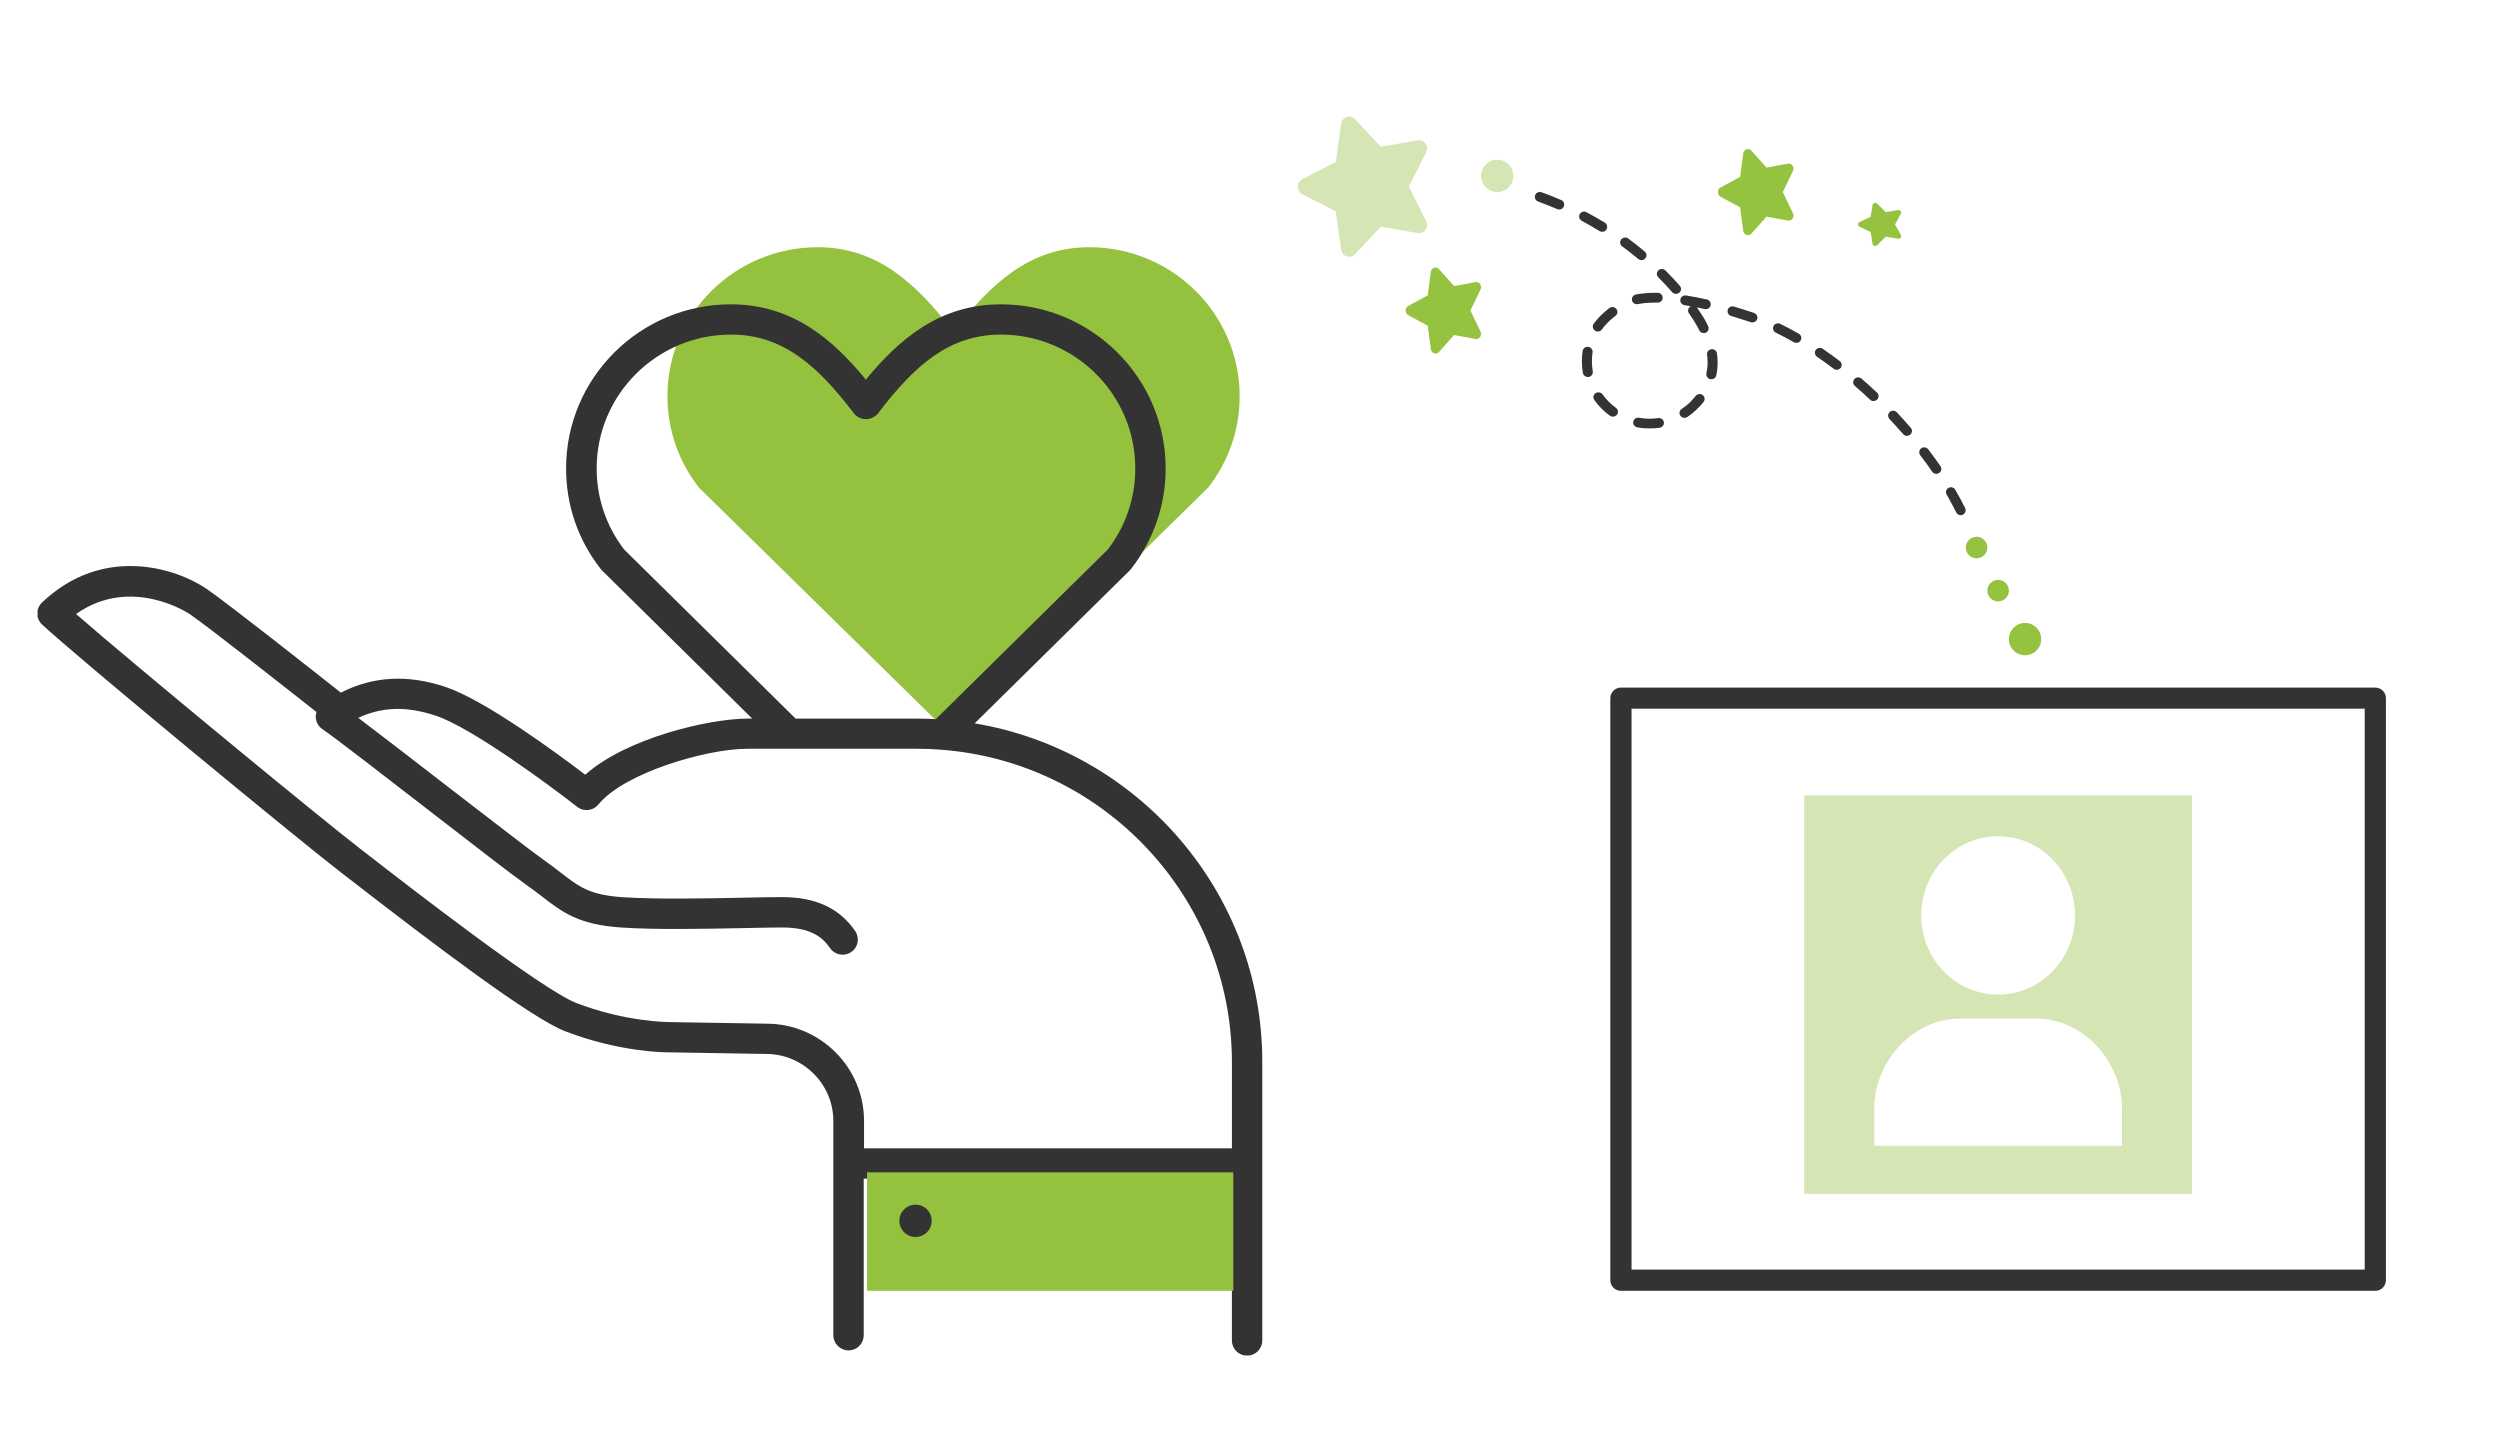 <?xml version="1.0" encoding="utf-8"?>
<!-- Generator: Adobe Illustrator 24.0.3, SVG Export Plug-In . SVG Version: 6.00 Build 0)  -->
<svg version="1.1" id="Layer_1" xmlns="http://www.w3.org/2000/svg" xmlns:xlink="http://www.w3.org/1999/xlink" x="0px" y="0px"
	 viewBox="0 0 232.08 133.65" style="enable-background:new 0 0 232.08 133.65;" xml:space="preserve">
<style type="text/css">
	.st0{clip-path:url(#SVGID_2_);enable-background:new    ;}
	.st1{clip-path:url(#SVGID_4_);}
	.st2{clip-path:url(#SVGID_6_);fill:#333333;}
	.st3{clip-path:url(#SVGID_8_);}
	.st4{clip-path:url(#SVGID_10_);fill:#D5E5B3;}
	.st5{clip-path:url(#SVGID_12_);}
	.st6{clip-path:url(#SVGID_14_);fill:#333333;}
	.st7{clip-path:url(#SVGID_16_);}
	.st8{clip-path:url(#SVGID_18_);fill:#D5E5B3;}
	.st9{clip-path:url(#SVGID_20_);}
	.st10{clip-path:url(#SVGID_22_);fill:#95C23F;}
	.st11{clip-path:url(#SVGID_24_);}
	.st12{clip-path:url(#SVGID_26_);fill:#95C23F;}
	.st13{clip-path:url(#SVGID_28_);}
	.st14{clip-path:url(#SVGID_30_);fill:#95C23F;}
	.st15{clip-path:url(#SVGID_32_);}
	.st16{clip-path:url(#SVGID_34_);fill:#D5E5B3;}
	.st17{clip-path:url(#SVGID_36_);}
	.st18{clip-path:url(#SVGID_38_);fill:#95C23F;}
	.st19{clip-path:url(#SVGID_40_);}
	.st20{clip-path:url(#SVGID_42_);fill:#95C23F;}
	.st21{clip-path:url(#SVGID_44_);}
	.st22{fill:#95C23F;}
	.st23{clip-path:url(#SVGID_46_);enable-background:new    ;}
	.st24{clip-path:url(#SVGID_48_);}
	.st25{clip-path:url(#SVGID_50_);fill:#95C23E;}
	.st26{clip-path:url(#SVGID_52_);enable-background:new    ;}
	.st27{clip-path:url(#SVGID_54_);}
	.st28{clip-path:url(#SVGID_56_);fill:#343334;}
	.st29{clip-path:url(#SVGID_58_);enable-background:new    ;}
	.st30{clip-path:url(#SVGID_60_);}
	.st31{clip-path:url(#SVGID_62_);}
	.st32{clip-path:url(#SVGID_64_);fill:#95C23E;}
	.st33{clip-path:url(#SVGID_66_);}
	.st34{clip-path:url(#SVGID_68_);fill:#343334;}
</style>
<g>
	<g>
		<defs>
			<rect id="SVGID_1_" x="-607.51" y="-885.17" width="1440" height="1962"/>
		</defs>
		<clipPath id="SVGID_2_">
			<use xlink:href="#SVGID_1_"  style="overflow:visible;"/>
		</clipPath>
		<g class="st0">
			<g>
				<g>
					<defs>
						<path id="SVGID_3_" d="M220.5,119.83h-70.03c-0.54,0-0.98-0.44-0.98-0.98V64.81c0-0.54,0.44-0.98,0.98-0.98h70.03
							c0.54,0,0.99,0.44,0.99,0.98v54.03C221.49,119.38,221.05,119.83,220.5,119.83z M151.46,117.86h68.06V65.79h-68.06V117.86z"/>
					</defs>
					<clipPath id="SVGID_4_">
						<use xlink:href="#SVGID_3_"  style="overflow:visible;"/>
					</clipPath>
					<g class="st1">
						<defs>
							<rect id="SVGID_5_" x="37.49" y="10.83" width="184" height="115"/>
						</defs>
						<clipPath id="SVGID_6_">
							<use xlink:href="#SVGID_5_"  style="overflow:visible;"/>
						</clipPath>
						<rect x="144.49" y="58.83" class="st2" width="82" height="66"/>
					</g>
				</g>
				<g>
					<defs>
						<path id="SVGID_7_" d="M167.49,110.83h36v-37h-36V110.83z M185.49,77.63c3.94,0,7.14,3.29,7.14,7.35
							c0,4.06-3.2,7.35-7.14,7.35c-3.94,0-7.14-3.29-7.14-7.35C178.35,80.92,181.54,77.63,185.49,77.63z M173.99,106.37v-3.46
							c0-4.35,3.58-8.35,7.96-8.35h7.08c4.38,0,7.96,4,7.96,8.35v3.46H173.99z"/>
					</defs>
					<clipPath id="SVGID_8_">
						<use xlink:href="#SVGID_7_"  style="overflow:visible;"/>
					</clipPath>
					<g class="st3">
						<defs>
							<rect id="SVGID_9_" x="37.49" y="10.83" width="184" height="115"/>
						</defs>
						<clipPath id="SVGID_10_">
							<use xlink:href="#SVGID_9_"  style="overflow:visible;"/>
						</clipPath>
						<rect x="162.49" y="68.83" class="st4" width="46" height="47"/>
					</g>
				</g>
				<g>
					<defs>
						<path id="SVGID_11_" d="M182.02,47.83c-0.17,0-0.34-0.1-0.42-0.26c-0.27-0.54-0.57-1.1-0.89-1.66
							c-0.13-0.22-0.05-0.5,0.17-0.62c0.22-0.12,0.51-0.05,0.63,0.17c0.33,0.57,0.64,1.15,0.92,1.71c0.11,0.23,0.01,0.5-0.22,0.61
							C182.16,47.81,182.09,47.83,182.02,47.83 M179.76,43.99c-0.15,0-0.3-0.07-0.39-0.2c-0.35-0.51-0.72-1.02-1.11-1.53
							c-0.15-0.2-0.11-0.49,0.09-0.64c0.2-0.15,0.5-0.11,0.65,0.09c0.4,0.52,0.78,1.05,1.14,1.57c0.14,0.21,0.09,0.49-0.13,0.63
							C179.94,43.96,179.85,43.99,179.76,43.99 M177.02,40.46c-0.13,0-0.26-0.05-0.35-0.16c-0.41-0.48-0.84-0.95-1.27-1.41
							c-0.17-0.18-0.16-0.47,0.02-0.64c0.19-0.17,0.48-0.16,0.66,0.02c0.44,0.47,0.88,0.95,1.3,1.44c0.17,0.19,0.14,0.48-0.05,0.64
							C177.23,40.42,177.13,40.46,177.02,40.46 M153.12,39.77c-0.38,0-0.76-0.03-1.13-0.1c-0.25-0.05-0.42-0.28-0.37-0.53
							c0.05-0.25,0.29-0.41,0.54-0.36c0.58,0.11,1.18,0.12,1.77,0.03c0.25-0.04,0.49,0.13,0.53,0.38c0.04,0.25-0.14,0.48-0.39,0.52
							C153.75,39.75,153.43,39.77,153.12,39.77 M156.38,38.79c-0.15,0-0.3-0.07-0.39-0.2c-0.14-0.21-0.09-0.49,0.13-0.63
							c0.5-0.33,0.93-0.73,1.29-1.2c0.16-0.2,0.45-0.24,0.65-0.09c0.2,0.15,0.24,0.44,0.09,0.64c-0.43,0.54-0.93,1.01-1.51,1.4
							C156.56,38.76,156.47,38.79,156.38,38.79 M149.72,38.68c-0.09,0-0.19-0.03-0.27-0.09c-0.56-0.4-1.05-0.9-1.45-1.46
							c-0.15-0.21-0.09-0.49,0.12-0.63c0.21-0.14,0.5-0.09,0.65,0.11c0.34,0.48,0.76,0.9,1.24,1.25c0.21,0.15,0.25,0.43,0.1,0.64
							C150,38.62,149.86,38.68,149.72,38.68 M173.92,37.23c-0.12,0-0.23-0.04-0.32-0.13c-0.46-0.44-0.94-0.87-1.41-1.27
							c-0.19-0.17-0.21-0.45-0.04-0.64c0.17-0.19,0.46-0.21,0.66-0.04c0.48,0.42,0.97,0.86,1.44,1.3c0.19,0.17,0.19,0.46,0.01,0.64
							C174.16,37.18,174.04,37.23,173.92,37.23 M158.87,35.21c-0.03,0-0.07,0-0.1-0.01c-0.25-0.05-0.41-0.3-0.36-0.54
							c0.07-0.33,0.11-0.67,0.11-1.01c0-0.24-0.02-0.48-0.05-0.72c-0.03-0.25,0.14-0.48,0.4-0.51c0.25-0.04,0.49,0.14,0.52,0.39
							c0.04,0.29,0.06,0.57,0.06,0.85c0,0.41-0.04,0.81-0.13,1.2C159.28,35.07,159.09,35.21,158.87,35.21 M147.4,35
							c-0.22,0-0.42-0.16-0.46-0.38c-0.06-0.35-0.09-0.72-0.09-1.07c0-0.32,0.02-0.65,0.07-0.97c0.04-0.25,0.28-0.42,0.53-0.38
							c0.25,0.04,0.43,0.27,0.39,0.52c-0.04,0.27-0.06,0.55-0.06,0.83c0,0.31,0.03,0.62,0.08,0.92c0.04,0.25-0.13,0.48-0.38,0.53
							C147.45,35,147.43,35,147.4,35 M170.5,34.33c-0.1,0-0.2-0.03-0.28-0.1c-0.51-0.39-1.03-0.76-1.54-1.11
							c-0.21-0.14-0.26-0.43-0.12-0.63c0.15-0.21,0.44-0.26,0.65-0.11c0.52,0.36,1.06,0.74,1.58,1.14c0.2,0.15,0.24,0.44,0.08,0.64
							C170.78,34.26,170.64,34.33,170.5,34.33 M166.77,31.83c-0.08,0-0.16-0.02-0.24-0.06c-0.56-0.32-1.13-0.62-1.68-0.89
							c-0.23-0.11-0.32-0.39-0.21-0.61c0.11-0.23,0.39-0.32,0.62-0.21c0.57,0.28,1.15,0.59,1.73,0.92c0.22,0.13,0.3,0.41,0.17,0.62
							C167.08,31.75,166.93,31.83,166.77,31.83 M158.16,30.92c-0.17,0-0.34-0.1-0.42-0.26c-0.05-0.1-0.1-0.2-0.15-0.3
							c-0.08-0.15-0.32-0.58-0.8-1.27c-0.15-0.21-0.09-0.49,0.12-0.63c0.02-0.01,0.03-0.02,0.05-0.03c-0.2-0.03-0.39-0.07-0.58-0.1
							c-0.25-0.04-0.43-0.27-0.39-0.52c0.04-0.25,0.28-0.42,0.53-0.38c0.61,0.09,1.26,0.22,1.93,0.37c0.25,0.06,0.41,0.3,0.35,0.55
							c-0.06,0.25-0.31,0.4-0.56,0.34c-0.24-0.06-0.48-0.11-0.72-0.15c0.01,0.01,0.02,0.02,0.03,0.04c0.36,0.51,0.68,1.01,0.86,1.37
							c0.06,0.11,0.11,0.22,0.16,0.33c0.11,0.23,0.01,0.5-0.22,0.61C158.29,30.9,158.23,30.92,158.16,30.92 M148.33,30.78
							c-0.09,0-0.19-0.03-0.27-0.09c-0.21-0.15-0.26-0.43-0.11-0.64c0.38-0.52,0.86-1.01,1.45-1.45c0.2-0.15,0.49-0.12,0.65,0.08
							c0.16,0.2,0.12,0.49-0.08,0.64c-0.52,0.39-0.93,0.8-1.26,1.26C148.62,30.71,148.48,30.78,148.33,30.78 M162.68,29.93
							c-0.05,0-0.1-0.01-0.15-0.02l-0.07-0.02c-0.6-0.2-1.19-0.39-1.76-0.56c-0.25-0.07-0.38-0.33-0.31-0.57
							c0.07-0.24,0.33-0.38,0.58-0.3c0.58,0.17,1.19,0.37,1.8,0.57l0.06,0.02c0.24,0.08,0.37,0.34,0.29,0.58
							C163.06,29.81,162.88,29.93,162.68,29.93 M151.95,28.24c-0.22,0-0.41-0.15-0.45-0.36c-0.05-0.25,0.11-0.49,0.36-0.54
							c0.51-0.1,1.13-0.16,1.82-0.16l0.21,0c0.26,0,0.46,0.21,0.46,0.46c0,0.25-0.21,0.45-0.46,0.45h-0.01l-0.2,0
							c-0.62,0-1.19,0.05-1.63,0.14C152.01,28.24,151.98,28.24,151.95,28.24 M155.58,27.28c-0.13,0-0.26-0.05-0.35-0.16
							c-0.41-0.47-0.84-0.93-1.29-1.38c-0.18-0.18-0.18-0.47,0.01-0.64c0.18-0.18,0.48-0.17,0.66,0.01
							c0.46,0.46,0.91,0.94,1.33,1.42c0.17,0.19,0.15,0.48-0.05,0.64C155.8,27.24,155.69,27.28,155.58,27.28 M152.38,24.15
							c-0.11,0-0.21-0.04-0.3-0.11c-0.48-0.4-0.98-0.8-1.49-1.17c-0.21-0.15-0.25-0.44-0.09-0.64c0.15-0.2,0.45-0.24,0.65-0.09
							c0.52,0.38,1.04,0.79,1.53,1.21c0.2,0.16,0.22,0.45,0.05,0.64C152.64,24.09,152.51,24.15,152.38,24.15 M148.74,21.52
							c-0.08,0-0.17-0.02-0.25-0.07c-0.54-0.33-1.09-0.65-1.65-0.95c-0.23-0.12-0.31-0.4-0.19-0.62c0.12-0.22,0.4-0.3,0.63-0.18
							c0.57,0.31,1.15,0.63,1.7,0.97c0.22,0.13,0.28,0.42,0.15,0.63C149.05,21.45,148.9,21.52,148.74,21.52 M144.75,19.45
							c-0.06,0-0.13-0.01-0.19-0.04c-0.58-0.25-1.17-0.48-1.77-0.7c-0.24-0.09-0.36-0.35-0.28-0.59c0.09-0.24,0.36-0.36,0.6-0.27
							c0.61,0.22,1.23,0.46,1.82,0.72c0.24,0.1,0.34,0.37,0.24,0.6C145.1,19.35,144.93,19.45,144.75,19.45"/>
					</defs>
					<clipPath id="SVGID_12_">
						<use xlink:href="#SVGID_11_"  style="overflow:visible;"/>
					</clipPath>
					<g class="st5">
						<defs>
							<rect id="SVGID_13_" x="37.49" y="10.83" width="184" height="115"/>
						</defs>
						<clipPath id="SVGID_14_">
							<use xlink:href="#SVGID_13_"  style="overflow:visible;"/>
						</clipPath>
						<rect x="137.49" y="12.83" class="st6" width="50" height="40"/>
					</g>
				</g>
				<g>
					<defs>
						<path id="SVGID_15_" d="M138.99,17.83c0.83,0,1.5-0.67,1.5-1.5c0-0.83-0.67-1.5-1.5-1.5s-1.5,0.67-1.5,1.5
							C137.49,17.15,138.16,17.83,138.99,17.83"/>
					</defs>
					<clipPath id="SVGID_16_">
						<use xlink:href="#SVGID_15_"  style="overflow:visible;"/>
					</clipPath>
					<g class="st7">
						<defs>
							<rect id="SVGID_17_" x="37.49" y="10.83" width="184" height="115"/>
						</defs>
						<clipPath id="SVGID_18_">
							<use xlink:href="#SVGID_17_"  style="overflow:visible;"/>
						</clipPath>
						<rect x="132.49" y="9.83" class="st8" width="13" height="13"/>
					</g>
				</g>
				<g>
					<defs>
						<path id="SVGID_19_" d="M187.99,60.83c0.83,0,1.5-0.67,1.5-1.5c0-0.83-0.67-1.5-1.5-1.5c-0.83,0-1.5,0.67-1.5,1.5
							C186.49,60.15,187.16,60.83,187.99,60.83"/>
					</defs>
					<clipPath id="SVGID_20_">
						<use xlink:href="#SVGID_19_"  style="overflow:visible;"/>
					</clipPath>
					<g class="st9">
						<defs>
							<rect id="SVGID_21_" x="37.49" y="10.83" width="184" height="115"/>
						</defs>
						<clipPath id="SVGID_22_">
							<use xlink:href="#SVGID_21_"  style="overflow:visible;"/>
						</clipPath>
						<rect x="181.49" y="52.83" class="st10" width="13" height="13"/>
					</g>
				</g>
				<g>
					<defs>
						<path id="SVGID_23_" d="M185.49,55.83c0.55,0,1-0.45,1-1c0-0.55-0.45-1-1-1c-0.55,0-1,0.45-1,1
							C184.49,55.38,184.93,55.83,185.49,55.83"/>
					</defs>
					<clipPath id="SVGID_24_">
						<use xlink:href="#SVGID_23_"  style="overflow:visible;"/>
					</clipPath>
					<g class="st11">
						<defs>
							<rect id="SVGID_25_" x="37.49" y="10.83" width="184" height="115"/>
						</defs>
						<clipPath id="SVGID_26_">
							<use xlink:href="#SVGID_25_"  style="overflow:visible;"/>
						</clipPath>
						<rect x="179.49" y="48.83" class="st12" width="12" height="12"/>
					</g>
				</g>
				<g>
					<defs>
						<path id="SVGID_27_" d="M183.49,51.83c0.55,0,1-0.45,1-1c0-0.55-0.45-1-1-1s-1,0.45-1,1
							C182.49,51.38,182.93,51.83,183.49,51.83"/>
					</defs>
					<clipPath id="SVGID_28_">
						<use xlink:href="#SVGID_27_"  style="overflow:visible;"/>
					</clipPath>
					<g class="st13">
						<defs>
							<rect id="SVGID_29_" x="37.49" y="10.83" width="184" height="115"/>
						</defs>
						<clipPath id="SVGID_30_">
							<use xlink:href="#SVGID_29_"  style="overflow:visible;"/>
						</clipPath>
						<rect x="177.49" y="44.83" class="st14" width="12" height="12"/>
					</g>
				</g>
				<g>
					<defs>
						<path id="SVGID_31_" d="M120.9,16.63l3.1-1.59l0.5-3.55c0.09-0.64,0.85-0.89,1.28-0.43l2.41,2.57l3.41-0.61
							c0.62-0.11,1.08,0.56,0.79,1.13l-1.61,3.18l1.61,3.18c0.29,0.56-0.17,1.24-0.79,1.13l-3.41-0.61l-2.41,2.57
							c-0.43,0.46-1.19,0.21-1.28-0.43l-0.5-3.55l-3.1-1.59C120.35,17.74,120.34,16.91,120.9,16.63"/>
					</defs>
					<clipPath id="SVGID_32_">
						<use xlink:href="#SVGID_31_"  style="overflow:visible;"/>
					</clipPath>
					<g class="st15">
						<defs>
							<rect id="SVGID_33_" x="37.49" y="10.83" width="184" height="115"/>
						</defs>
						<clipPath id="SVGID_34_">
							<use xlink:href="#SVGID_33_"  style="overflow:visible;"/>
						</clipPath>
						<rect x="115.49" y="5.83" class="st16" width="22" height="23"/>
					</g>
				</g>
				<g>
					<defs>
						<path id="SVGID_35_" d="M130.73,28.4l1.81-0.98l0.29-2.18c0.05-0.39,0.49-0.55,0.75-0.26l1.41,1.58l1.99-0.37
							c0.36-0.07,0.63,0.35,0.46,0.69l-0.94,1.95l0.94,1.95c0.17,0.35-0.1,0.76-0.46,0.69l-1.99-0.37l-1.41,1.58
							c-0.25,0.28-0.69,0.13-0.75-0.26l-0.29-2.18l-1.81-0.98C130.41,29.08,130.4,28.57,130.73,28.4"/>
					</defs>
					<clipPath id="SVGID_36_">
						<use xlink:href="#SVGID_35_"  style="overflow:visible;"/>
					</clipPath>
					<g class="st17">
						<defs>
							<rect id="SVGID_37_" x="37.49" y="10.83" width="184" height="115"/>
						</defs>
						<clipPath id="SVGID_38_">
							<use xlink:href="#SVGID_37_"  style="overflow:visible;"/>
						</clipPath>
						<rect x="125.49" y="19.83" class="st18" width="17" height="18"/>
					</g>
				</g>
				<g>
					<defs>
						<path id="SVGID_39_" d="M159.73,17.4l1.81-0.98l0.29-2.18c0.05-0.39,0.49-0.55,0.75-0.26l1.41,1.58l1.99-0.37
							c0.36-0.07,0.63,0.35,0.46,0.69l-0.94,1.95l0.94,1.96c0.17,0.35-0.1,0.76-0.46,0.69l-1.99-0.37l-1.41,1.58
							c-0.25,0.28-0.69,0.13-0.75-0.26l-0.29-2.18l-1.81-0.98C159.41,18.08,159.4,17.57,159.73,17.4"/>
					</defs>
					<clipPath id="SVGID_40_">
						<use xlink:href="#SVGID_39_"  style="overflow:visible;"/>
					</clipPath>
					<g class="st19">
						<defs>
							<rect id="SVGID_41_" x="37.49" y="10.83" width="184" height="115"/>
						</defs>
						<clipPath id="SVGID_42_">
							<use xlink:href="#SVGID_41_"  style="overflow:visible;"/>
						</clipPath>
						<rect x="154.49" y="8.83" class="st20" width="17" height="18"/>
					</g>
				</g>
				<g>
					<defs>
						<path id="SVGID_43_" d="M172.63,20.61l1.03-0.49l0.17-1.09c0.03-0.2,0.28-0.27,0.43-0.13l0.8,0.79l1.14-0.19
							c0.21-0.03,0.36,0.17,0.26,0.35l-0.54,0.98l0.54,0.98c0.1,0.17-0.06,0.38-0.26,0.35l-1.14-0.19l-0.8,0.79
							c-0.14,0.14-0.4,0.06-0.43-0.13l-0.17-1.09l-1.03-0.49C172.44,20.95,172.44,20.7,172.63,20.61"/>
					</defs>
					<clipPath id="SVGID_44_">
						<use xlink:href="#SVGID_43_"  style="overflow:visible;"/>
					</clipPath>
					<g class="st21">
						<rect x="167.49" y="13.83" class="st22" width="14" height="14"/>
					</g>
				</g>
			</g>
		</g>
	</g>
</g>
<g>
	<g>
		<defs>
			<rect id="SVGID_45_" x="-607.51" y="-885.17" width="1440" height="1962"/>
		</defs>
		<clipPath id="SVGID_46_">
			<use xlink:href="#SVGID_45_"  style="overflow:visible;"/>
		</clipPath>
		<g class="st23">
			<g>
				<g>
					<defs>
						<path id="SVGID_47_" d="M88.52,68.47l23.64-23.21c1.83-2.34,2.92-5.28,2.92-8.47c0-7.64-6.25-13.84-13.96-13.84
							c-5.55,0-9.19,3.42-12.6,7.86c-3.41-4.44-7.05-7.86-12.6-7.86c-7.71,0-13.96,6.19-13.96,13.84c0,3.19,1.09,6.13,2.92,8.47
							L88.52,68.47z"/>
					</defs>
					<clipPath id="SVGID_48_">
						<use xlink:href="#SVGID_47_"  style="overflow:visible;"/>
					</clipPath>
					<g class="st24">
						<defs>
							<rect id="SVGID_49_" x="61.49" y="22.83" width="54" height="46"/>
						</defs>
						<clipPath id="SVGID_50_">
							<use xlink:href="#SVGID_49_"  style="overflow:visible;"/>
						</clipPath>
						<rect x="56.96" y="17.95" class="st25" width="63.12" height="55.52"/>
					</g>
				</g>
			</g>
		</g>
	</g>
</g>
<g>
	<g>
		<defs>
			<rect id="SVGID_51_" x="-607.51" y="-885.17" width="1440" height="1962"/>
		</defs>
		<clipPath id="SVGID_52_">
			<use xlink:href="#SVGID_51_"  style="overflow:visible;"/>
		</clipPath>
		<g class="st26">
			<g>
				<g>
					<defs>
						<path id="SVGID_53_" d="M90.48,67.15l14.41-14.21c0.04-0.04,0.08-0.09,0.12-0.14c2.09-2.69,3.2-5.91,3.2-9.32
							c0-8.4-6.86-15.23-15.3-15.23c-5.65,0-9.42,3.2-12.53,6.99c-3.11-3.79-6.87-6.99-12.53-6.99c-8.44,0-15.3,6.83-15.3,15.23
							c0,3.41,1.1,6.63,3.2,9.32c0.04,0.05,0.08,0.1,0.12,0.14l13.96,13.77h-0.44c-3.5,0-11.22,1.78-15.06,5.21
							c-2.56-1.95-9.32-6.94-13-8.16c-3.5-1.16-6.69-0.99-9.69,0.54c-2.5-1.98-10.45-8.25-12.44-9.62
							c-2.81-1.93-9.61-4.15-15.3,1.25c-0.28,0.27-0.44,0.64-0.44,1.03c0,0.38,0.16,0.75,0.45,1.02
							c3.48,3.23,23.38,19.63,27.7,22.98l0.6,0.46c8.27,6.41,17.14,13.12,20.27,14.32c5.13,1.97,9.37,1.95,9.51,1.95l9.12,0.15
							c3.44,0,6.25,2.79,6.25,6.22v19.89c0,0.78,0.63,1.41,1.41,1.41c0.78,0,1.41-0.63,1.41-1.41v-14.53h34.18v15.02
							c0,0.78,0.63,1.41,1.41,1.41c0.78,0,1.41-0.63,1.41-1.41V98.62C117.21,82.82,105.63,69.68,90.48,67.15z M57.94,51.01
							c-1.67-2.18-2.55-4.78-2.55-7.53c0-6.85,5.59-12.42,12.47-12.42c4.84,0,8.06,2.92,11.4,7.3c0.27,0.35,0.68,0.55,1.13,0.55
							c0.44,0,0.86-0.21,1.13-0.55c3.35-4.39,6.56-7.3,11.4-7.3c6.88,0,12.47,5.57,12.47,12.42c0,2.75-0.88,5.35-2.55,7.53
							L86.87,66.76c-0.56-0.03-1.13-0.05-1.7-0.05H73.86L57.94,51.01z M71.16,95.03l-9.13-0.15c-0.04-0.01-3.91,0-8.51-1.76
							c-3.17-1.22-15.5-10.77-19.55-13.92l-0.6-0.46C29.44,75.69,12.53,61.77,7.06,57c5.13-3.62,10.5-0.03,10.56,0.01
							c1.77,1.22,8.84,6.79,11.76,9.09c-0.05,0.14-0.07,0.28-0.07,0.43c0,0.46,0.23,0.89,0.61,1.15c1.24,0.85,6.04,4.56,10.27,7.84
							c3.9,3.02,7.59,5.87,8.64,6.6c0.57,0.4,1.05,0.77,1.52,1.13c1.87,1.44,3.35,2.58,7.28,2.85c3.18,0.22,7.66,0.13,11.25,0.06
							c1.48-0.03,2.76-0.06,3.73-0.06c2.75,0,3.79,0.97,4.45,1.92c0.44,0.64,1.32,0.8,1.96,0.36c0.65-0.44,0.81-1.31,0.36-1.96
							c-1.46-2.12-3.67-3.14-6.77-3.14c-1,0-2.29,0.02-3.79,0.06c-3.54,0.07-7.95,0.15-11.01-0.05c-3.07-0.21-4.02-0.94-5.74-2.27
							c-0.47-0.36-1-0.77-1.62-1.21c-1-0.7-4.66-3.53-8.54-6.52c-3.25-2.51-6.57-5.08-8.65-6.65c2.22-1.04,4.5-1.09,7.17-0.21
							c3.35,1.11,10.63,6.5,13.15,8.47c0.6,0.48,1.48,0.38,1.97-0.22c2.41-2.95,10.05-5.17,13.83-5.17h15.76
							c0.71,0,1.41,0.02,2.11,0.08c15.13,1.08,27.11,13.68,27.11,29.02v7.99H80.21v-2.55C80.21,99.08,76.14,95.03,71.16,95.03z"/>
					</defs>
					<clipPath id="SVGID_54_">
						<use xlink:href="#SVGID_53_"  style="overflow:visible;"/>
					</clipPath>
					<g class="st27">
						<defs>
							<rect id="SVGID_55_" x="3.49" y="27.83" width="114" height="98"/>
						</defs>
						<clipPath id="SVGID_56_">
							<use xlink:href="#SVGID_55_"  style="overflow:visible;"/>
						</clipPath>
						<rect x="-1.51" y="23.25" class="st28" width="123.73" height="107.6"/>
					</g>
				</g>
			</g>
		</g>
	</g>
</g>
<g>
	<g>
		<defs>
			<rect id="SVGID_57_" x="-607.51" y="-885.17" width="1440" height="1962"/>
		</defs>
		<clipPath id="SVGID_58_">
			<use xlink:href="#SVGID_57_"  style="overflow:visible;"/>
		</clipPath>
		<g class="st29">
			<g>
				<defs>
					<rect id="SVGID_59_" x="80.49" y="108.83" width="34" height="11"/>
				</defs>
				<clipPath id="SVGID_60_">
					<use xlink:href="#SVGID_59_"  style="overflow:visible;"/>
				</clipPath>
				<g class="st30">
					<defs>
						<rect id="SVGID_61_" x="80.49" y="108.83" width="34" height="11"/>
					</defs>
					<clipPath id="SVGID_62_">
						<use xlink:href="#SVGID_61_"  style="overflow:visible;"/>
					</clipPath>
					<g class="st31">
						<defs>
							<rect id="SVGID_63_" x="3.49" y="23.83" width="114" height="102"/>
						</defs>
						<clipPath id="SVGID_64_">
							<use xlink:href="#SVGID_63_"  style="overflow:visible;"/>
						</clipPath>
						<rect x="75.49" y="103.83" class="st32" width="44" height="21"/>
					</g>
				</g>
				<g class="st30">
					<defs>
						<path id="SVGID_65_" d="M84.99,114.83c-0.83,0-1.5-0.67-1.5-1.5s0.67-1.5,1.5-1.5s1.5,0.67,1.5,1.5S85.82,114.83,84.99,114.83
							"/>
					</defs>
					<clipPath id="SVGID_66_">
						<use xlink:href="#SVGID_65_"  style="overflow:visible;"/>
					</clipPath>
					<g class="st33">
						<defs>
							<rect id="SVGID_67_" x="3.49" y="23.83" width="114" height="102"/>
						</defs>
						<clipPath id="SVGID_68_">
							<use xlink:href="#SVGID_67_"  style="overflow:visible;"/>
						</clipPath>
						<rect x="78.49" y="106.83" class="st34" width="13" height="13"/>
					</g>
				</g>
			</g>
		</g>
	</g>
</g>
</svg>
